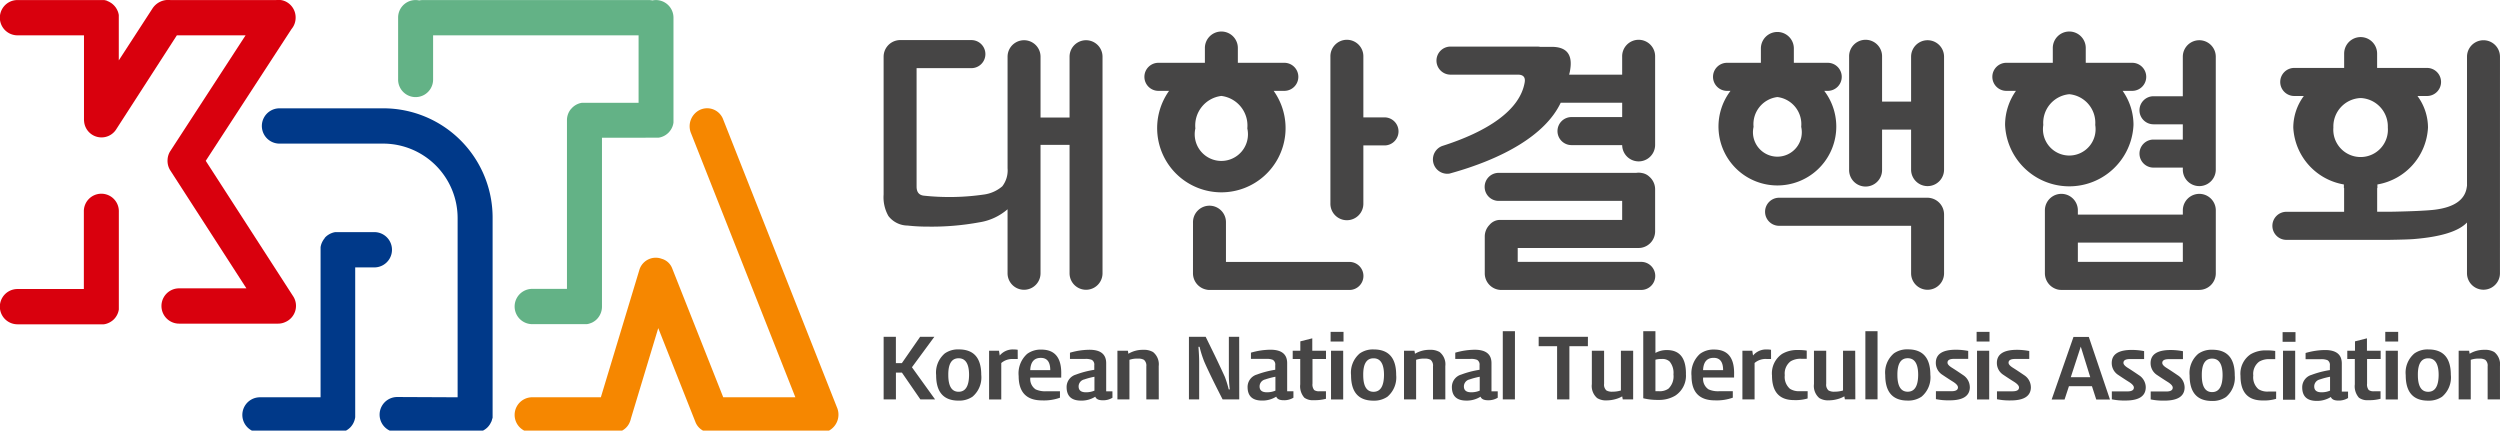 <svg xmlns="http://www.w3.org/2000/svg" xmlns:xlink="http://www.w3.org/1999/xlink" width="209" height="36" viewBox="0 0 209 36"><defs><clipPath id="a"><rect width="209" height="36" fill="none"/></clipPath></defs><g clip-path="url(#a)"><path d="M62.473,5.03H57.894v9.9c0,.461.2.712.6.76a20.084,20.084,0,0,0,4.991-.089,2.97,2.97,0,0,0,1.573-.692A2.175,2.175,0,0,0,65.5,13.4V4.074a1.378,1.378,0,1,1,2.756,0V9.157h2.426V4.074a1.378,1.378,0,1,1,2.756,0V22.18a1.378,1.378,0,1,1-2.756,0V11.444H68.255V22.18a1.378,1.378,0,1,1-2.756,0V16.827a4.693,4.693,0,0,1-2.37,1.094,21.954,21.954,0,0,1-4.247.358,15.8,15.8,0,0,1-1.75-.09,2.039,2.039,0,0,1-1.595-.8,3.169,3.169,0,0,1-.4-1.792V4.074A1.392,1.392,0,0,1,56.259,2.71a1.126,1.126,0,0,1,.237-.026h5.977a1.173,1.173,0,0,1,0,2.346m34.571,6.461h-1.8v4.837a1.378,1.378,0,1,1-2.755,0V4.074a1.378,1.378,0,1,1,2.755,0V9.146h1.8a1.173,1.173,0,0,1,0,2.345M81,22.18a1.39,1.39,0,0,0,1.106,1.361,1.147,1.147,0,0,0,.272.033h11.7a1.172,1.172,0,0,0,0-2.344H83.757V17.944a1.378,1.378,0,1,0-2.755,0ZM87.745,6.929a5.368,5.368,0,1,1-8.744,0h-.889a1.173,1.173,0,0,1,0-2.346h3.884v-1.2a1.378,1.378,0,1,1,2.755,0v1.2h3.884a1.173,1.173,0,0,1,0,2.346h-.889Zm-4.373.424A2.49,2.49,0,0,0,81.2,10.069a2.226,2.226,0,1,0,4.342,0,2.49,2.49,0,0,0-2.172-2.716M105.393,22.18V19.107a1.389,1.389,0,0,1,.391-.968,1.157,1.157,0,0,1,.891-.422h10.205V16.128H106.556a1.172,1.172,0,0,1,0-2.344h11.5a1.3,1.3,0,0,1,.2-.015,1.362,1.362,0,0,1,.284.03,1.15,1.15,0,0,1,.617.31,1.39,1.39,0,0,1,.478,1.049v3.516a1.393,1.393,0,0,1-1.106,1.363,1.207,1.207,0,0,1-.237.027H108.148v1.162h10.325a1.173,1.173,0,0,1,0,2.346H106.711a1.388,1.388,0,0,1-1.318-1.387M116.881,7.92v1.2h-4.236a1.172,1.172,0,0,0,0,2.344h4.236a1.377,1.377,0,0,0,2.754-.032V4.074a1.378,1.378,0,1,0-2.755,0v1.5h-4.433l.055-.223c.03-.149.052-.3.066-.448q.155-1.652-1.573-1.653h-.973a1.21,1.21,0,0,0-.227-.022h-7.3a1.173,1.173,0,0,0,0,2.345h5.66q.686,0,.576.647c-.4,2.344-3.121,4.117-6.915,5.324h0a1.2,1.2,0,0,0,.633,2.3c4.418-1.217,8-3.2,9.292-5.92h1.49V7.92Zm26.91,9.339V22.18a1.378,1.378,0,1,1-2.756,0V18.21H130a1.173,1.173,0,0,1,0-2.346h12.412a1.2,1.2,0,0,1,.278.033,1.394,1.394,0,0,1,1.1,1.362m-2.756-7.09h-2.426v3.344a1.378,1.378,0,1,1-2.755,0V4.074a1.378,1.378,0,1,1,2.755,0V7.825h2.426V4.074a1.378,1.378,0,1,1,2.756,0v9.44a1.378,1.378,0,1,1-2.756,0ZM129.857,7.446a2.284,2.284,0,0,1,1.991,2.491,2.042,2.042,0,1,1-3.983,0,2.284,2.284,0,0,1,1.991-2.491m4.242-.517a1.173,1.173,0,0,0,0-2.345h-2.865v-1.2a1.378,1.378,0,1,0-2.756,0v1.2h-2.863a1.173,1.173,0,0,0,0,2.345h.325a4.924,4.924,0,1,0,7.835,0Zm44.515.6a2.376,2.376,0,0,1,2.276,2.464,2.283,2.283,0,1,1-4.551,0,2.376,2.376,0,0,1,2.275-2.464m11.652-3.454a1.378,1.378,0,1,0-2.756,0V14.9H187.5q-.17,1.651-2.69,1.965c-.755.092-2.4.149-3.8.171h-1.012V15.054h.02v-.3a5.09,5.09,0,0,0,4.229-4.757,4.447,4.447,0,0,0-.881-2.639h.8a1.173,1.173,0,0,0,0-2.346h-4.172v-1.2a1.378,1.378,0,1,0-2.756,0v1.2h-4.171a1.173,1.173,0,0,0,0,2.346h.8a4.447,4.447,0,0,0-.881,2.639,5.09,5.09,0,0,0,4.229,4.757v.3h.02V17.04h-4.858a1.173,1.173,0,0,0,0,2.345H181v0c.957-.016,1.7-.037,2.032-.064,2.274-.183,3.766-.641,4.475-1.386v4.24a1.378,1.378,0,1,0,2.756,0ZM154.258,7.209a2.4,2.4,0,0,1,2.171,2.571,2.2,2.2,0,1,1-4.342,0,2.4,2.4,0,0,1,2.171-2.571m9.494,6.136H161.3a1.172,1.172,0,0,1,0-2.344h2.45V9.725H161.3a1.173,1.173,0,0,1,0-2.346h2.45V4.074a1.378,1.378,0,1,1,2.756,0v9.44a1.378,1.378,0,1,1-2.756,0Zm-8.776,3.926h8.776v-.353a1.378,1.378,0,1,1,2.756,0V22.18a1.389,1.389,0,0,1-1.378,1.389H153.558a1.16,1.16,0,0,1-.443-.089,1.4,1.4,0,0,1-.895-1.3V16.917a1.378,1.378,0,1,1,2.756,0Zm8.776,2.345h-8.776v1.608h8.776ZM152.881,4.583H149a1.173,1.173,0,0,0,0,2.346h.8a4.936,4.936,0,0,0-.908,2.851,5.373,5.373,0,0,0,10.735,0,4.931,4.931,0,0,0-.908-2.851h.8a1.173,1.173,0,0,0,0-2.346h-3.883v-1.2a1.378,1.378,0,1,0-2.755,0Z" transform="translate(18.733 0.667)" fill="#464545" fill-rule="evenodd"/><path d="M59.44,26.377H58.212l-1.546-2.244h-.5v2.244H55.139V21.144h1.024v2.2h.5l1.526-2.2h1.188l-1.872,2.545ZM63.3,24.324a2.11,2.11,0,0,1-.733,1.826,1.962,1.962,0,0,1-1.167.328q-1.872,0-1.872-2.127a2.1,2.1,0,0,1,.726-1.82,1.915,1.915,0,0,1,1.166-.335q1.88,0,1.879,2.127m-1.018.014q0-1.4-.875-1.4t-.862,1.4q0,1.4.862,1.4t.875-1.4M66.35,23h-.367a1.411,1.411,0,0,0-1.01.335v3.044H63.955V22.307h.828l.061.4A1.427,1.427,0,0,1,66,22.2a2.091,2.091,0,0,1,.346.027Zm3.635,1.553H67.4a1.042,1.042,0,0,0,.447.985,1.915,1.915,0,0,0,.9.157h1.133v.54a3.969,3.969,0,0,1-1.492.225q-1.961,0-1.961-2.038a2.183,2.183,0,0,1,.712-1.853,1.9,1.9,0,0,1,1.187-.356q1.662,0,1.662,1.963Zm-.916-.622q0-1.026-.787-1.026-.841,0-.888,1.026Zm5.2,2.306a1.479,1.479,0,0,1-.821.212q-.5,0-.617-.3a2.138,2.138,0,0,1-1.188.328q-1.207,0-1.207-1.135a1.077,1.077,0,0,1,.78-1.04,7.751,7.751,0,0,1,1.533-.4v-.383a.454.454,0,0,0-.2-.444,1.308,1.308,0,0,0-.563-.082H70.716v-.52a5.966,5.966,0,0,1,1.628-.247q1.4,0,1.4,1.122v2.353h.522Zm-1.506-.588V24.482a6.194,6.194,0,0,0-.855.226.6.6,0,0,0-.469.581q0,.493.611.492a1.791,1.791,0,0,0,.712-.137m5.378.732H77.1V23.613a.629.629,0,0,0-.2-.547.95.95,0,0,0-.5-.1,1.974,1.974,0,0,0-.712.1v3.31H74.683V22.307h.876l.04.253a2.319,2.319,0,0,1,1.234-.328,1.506,1.506,0,0,1,.828.185,1.31,1.31,0,0,1,.475,1.176Zm6.728,0h-1.39q-.421-.821-.746-1.477-.747-1.526-.862-1.868a8.483,8.483,0,0,1-.319-1.053h-.095q.061.78.061,1.272v3.126h-.855V21.144h1.4l.747,1.526q.393.813.855,1.819a9.053,9.053,0,0,1,.326,1.053h.088A9.836,9.836,0,0,1,84,24.277V21.144h.862Zm4.53-.143a1.481,1.481,0,0,1-.821.212q-.5,0-.617-.3a2.141,2.141,0,0,1-1.188.328q-1.207,0-1.207-1.135a1.077,1.077,0,0,1,.78-1.04,7.755,7.755,0,0,1,1.533-.4v-.383a.453.453,0,0,0-.2-.444,1.308,1.308,0,0,0-.563-.082H85.846v-.52a5.973,5.973,0,0,1,1.628-.247q1.4,0,1.4,1.122v2.353h.523Zm-1.506-.588V24.482a6.194,6.194,0,0,0-.855.226.6.6,0,0,0-.469.581q0,.493.611.492a1.791,1.791,0,0,0,.712-.137M92.12,23v-.69H90.974v-1.04l-1,.253v.787h-.637V23h.63v2.114a1.435,1.435,0,0,0,.346,1.122,1.2,1.2,0,0,0,.786.205,3.583,3.583,0,0,0,1.018-.117v-.629h-.536a.7.7,0,0,1-.447-.1.741.741,0,0,1-.143-.54V23Zm1.465-1.464H92.506v-.807h1.079Zm-.027,4.843H92.54V22.307h1.018Zm4.428-2.052a2.109,2.109,0,0,1-.732,1.826,1.962,1.962,0,0,1-1.167.328q-1.873,0-1.872-2.127a2.1,2.1,0,0,1,.726-1.82,1.918,1.918,0,0,1,1.167-.335q1.879,0,1.879,2.127m-1.017.014q0-1.4-.876-1.4t-.861,1.4q0,1.4.861,1.4t.876-1.4m5.127,2.038h-1.031V23.613a.629.629,0,0,0-.2-.547.953.953,0,0,0-.5-.1,1.974,1.974,0,0,0-.712.1v3.31H98.642V22.307h.875l.041.253a2.318,2.318,0,0,1,1.234-.328,1.507,1.507,0,0,1,.828.185,1.31,1.31,0,0,1,.475,1.176Zm4.381-.143a1.479,1.479,0,0,1-.821.212q-.5,0-.617-.3a2.138,2.138,0,0,1-1.188.328q-1.207,0-1.207-1.135a1.077,1.077,0,0,1,.78-1.04,7.751,7.751,0,0,1,1.533-.4v-.383a.454.454,0,0,0-.2-.444,1.308,1.308,0,0,0-.563-.082h-1.268v-.52a5.966,5.966,0,0,1,1.628-.247q1.4,0,1.4,1.122v2.353h.522Zm-1.506-.588V24.482a6.194,6.194,0,0,0-.855.226.6.6,0,0,0-.468.581q0,.493.61.492a1.791,1.791,0,0,0,.712-.137m2.943.732H106.9v-5.7h1.018Zm6.1-4.446h-1.546v4.446H111.44V21.931H109.9v-.787h4.118Zm3.784,4.446h-.868l-.048-.253a2.25,2.25,0,0,1-.543.226,2.763,2.763,0,0,1-.739.109,1.4,1.4,0,0,1-.808-.191,1.326,1.326,0,0,1-.447-1.169V22.307h1.024v2.77a.637.637,0,0,0,.2.554.948.948,0,0,0,.5.1,2.43,2.43,0,0,0,.706-.1V22.307H117.8Zm4.409-2.154a1.989,1.989,0,0,1-.889,1.84,2.606,2.606,0,0,1-1.4.356,5.034,5.034,0,0,1-1.275-.137V20.672h1.018v1.82a1.912,1.912,0,0,1,.964-.24q1.587,0,1.587,1.97m-1.045.075a1.482,1.482,0,0,0-.319-1.087.873.873,0,0,0-.638-.213,1.808,1.808,0,0,0-.549.061v2.634h.3a1.274,1.274,0,0,0,.787-.213,1.422,1.422,0,0,0,.421-1.183m5.066.253h-2.585a1.042,1.042,0,0,0,.447.985,1.914,1.914,0,0,0,.9.157h1.133v.54a3.965,3.965,0,0,1-1.492.225q-1.96,0-1.96-2.038a2.183,2.183,0,0,1,.712-1.853,1.9,1.9,0,0,1,1.187-.356q1.662,0,1.662,1.963Zm-.916-.622q0-1.026-.787-1.026-.841,0-.889,1.026Zm4.008-.93h-.367a1.41,1.41,0,0,0-1.01.335v3.044h-1.018V22.307h.827l.061.4a1.425,1.425,0,0,1,1.16-.506,2.1,2.1,0,0,1,.346.027Zm3.058,3.3a3.546,3.546,0,0,1-1.133.137q-1.845,0-1.845-2.052a1.953,1.953,0,0,1,.848-1.812,2.457,2.457,0,0,1,1.309-.322,4.4,4.4,0,0,1,.746.048v.684h-.447a1.6,1.6,0,0,0-.9.212,1.28,1.28,0,0,0-.489,1.156,1.313,1.313,0,0,0,.434,1.142,1.4,1.4,0,0,0,.814.2h.665Zm3.988.075H135.5l-.048-.253a2.261,2.261,0,0,1-.543.226,2.771,2.771,0,0,1-.74.109,1.4,1.4,0,0,1-.808-.191,1.328,1.328,0,0,1-.447-1.169V22.307h1.024v2.77a.637.637,0,0,0,.2.554.945.945,0,0,0,.5.1,2.427,2.427,0,0,0,.706-.1V22.307h1.018Zm1.857,0h-1.018v-5.7h1.018Zm4.415-2.052a2.11,2.11,0,0,1-.733,1.826,1.961,1.961,0,0,1-1.167.328q-1.872,0-1.872-2.127a2.1,2.1,0,0,1,.726-1.82,1.915,1.915,0,0,1,1.166-.335q1.879,0,1.879,2.127m-1.018.014q0-1.4-.875-1.4t-.862,1.4q0,1.4.862,1.4t.875-1.4m4.32,1.006q0,1.115-1.689,1.115a5.263,5.263,0,0,1-1.147-.1v-.663h1.3q.543,0,.543-.322,0-.2-.38-.451-.346-.212-.956-.622a1.171,1.171,0,0,1-.515-.978q0-1.095,1.682-1.095a5.47,5.47,0,0,1,1.025.1v.664h-1.188q-.543,0-.543.315,0,.191.359.417.34.212.964.636a1.213,1.213,0,0,1,.543.992m1.647-3.81h-1.079v-.807h1.079Zm-.027,4.843h-1.018V22.307h1.018Zm3.486-1.033q0,1.115-1.689,1.115a5.263,5.263,0,0,1-1.147-.1v-.663h1.3q.543,0,.543-.322,0-.2-.38-.451-.346-.212-.956-.622a1.171,1.171,0,0,1-.515-.978q0-1.095,1.683-1.095a5.464,5.464,0,0,1,1.024.1v.664h-1.188q-.542,0-.543.315,0,.191.359.417.34.212.964.636a1.211,1.211,0,0,1,.543.992m6.613,1.033h-1.147l-.36-1.115H154.23l-.366,1.115h-1.079l1.825-5.233h1.282Zm-1.648-1.867-.794-2.558-.835,2.558Zm4.639.834q0,1.115-1.689,1.115a5.263,5.263,0,0,1-1.147-.1v-.663h1.3q.543,0,.543-.322,0-.2-.38-.451-.346-.212-.956-.622a1.171,1.171,0,0,1-.515-.978q0-1.095,1.683-1.095a5.464,5.464,0,0,1,1.024.1v.664H159.33q-.543,0-.543.315,0,.191.359.417.34.212.964.636a1.213,1.213,0,0,1,.543.992m3.248,0q0,1.115-1.689,1.115a5.259,5.259,0,0,1-1.147-.1v-.663h1.3q.542,0,.543-.322,0-.2-.38-.451-.346-.212-.956-.622a1.171,1.171,0,0,1-.515-.978q0-1.095,1.682-1.095a5.454,5.454,0,0,1,1.024.1v.664h-1.187q-.543,0-.543.315,0,.191.36.417.339.212.964.636a1.213,1.213,0,0,1,.543.992m4.191-1.019a2.109,2.109,0,0,1-.732,1.826,1.962,1.962,0,0,1-1.167.328q-1.873,0-1.872-2.127a2.1,2.1,0,0,1,.726-1.82,1.915,1.915,0,0,1,1.167-.335q1.879,0,1.879,2.127m-1.017.014q0-1.4-.876-1.4t-.861,1.4q0,1.4.861,1.4t.876-1.4m4.476,1.963a3.548,3.548,0,0,1-1.133.137q-1.845,0-1.845-2.052a1.953,1.953,0,0,1,.848-1.812,2.459,2.459,0,0,1,1.309-.322,4.4,4.4,0,0,1,.746.048v.684h-.447a1.6,1.6,0,0,0-.9.212,1.279,1.279,0,0,0-.488,1.156,1.311,1.311,0,0,0,.434,1.142,1.392,1.392,0,0,0,.814.2h.665Zm1.62-4.768h-1.079v-.807h1.079Zm-.027,4.843h-1.018V22.307h1.018Zm4.421-.143a1.478,1.478,0,0,1-.821.212q-.5,0-.617-.3a2.139,2.139,0,0,1-1.188.328q-1.207,0-1.207-1.135a1.077,1.077,0,0,1,.78-1.04,7.75,7.75,0,0,1,1.533-.4v-.383a.454.454,0,0,0-.2-.444,1.308,1.308,0,0,0-.563-.082h-1.268v-.52a5.966,5.966,0,0,1,1.628-.247q1.4,0,1.4,1.122v2.353h.522Zm-1.506-.588V24.482a6.194,6.194,0,0,0-.855.226.6.6,0,0,0-.468.581q0,.493.61.492a1.791,1.791,0,0,0,.712-.137M180.291,23v-.69h-1.147v-1.04l-1,.253v.787H177.5V23h.63v2.114a1.435,1.435,0,0,0,.346,1.122,1.2,1.2,0,0,0,.786.205,3.58,3.58,0,0,0,1.018-.117v-.629h-.536a.7.7,0,0,1-.447-.1.741.741,0,0,1-.143-.54V23Zm1.464-1.464h-1.079v-.807h1.079Zm-.027,4.843H180.71V22.307h1.018Zm4.429-2.052a2.11,2.11,0,0,1-.733,1.826,1.96,1.96,0,0,1-1.167.328q-1.872,0-1.872-2.127a2.1,2.1,0,0,1,.726-1.82,1.915,1.915,0,0,1,1.166-.335q1.88,0,1.879,2.127m-1.018.014q0-1.4-.875-1.4t-.862,1.4q0,1.4.862,1.4t.875-1.4m5.127,2.038h-1.031V23.613a.629.629,0,0,0-.2-.547.95.95,0,0,0-.5-.1,1.974,1.974,0,0,0-.712.1v3.31h-1.011V22.307h.875l.041.253a2.32,2.32,0,0,1,1.235-.328,1.5,1.5,0,0,1,.827.185,1.31,1.31,0,0,1,.475,1.176Z" transform="translate(18.733 7.014)" fill="#464545"/><path d="M1.463.015H8.522l.037,0,.037,0,.037,0,.037,0,.036,0,.036.006.036.007.035.008.036.009.035.01.034.01.034.011L8.986.1l.033.013.033.014.033.015.032.015.032.016L9.18.193h0l.031.017.03.018.03.019.03.02.029.02.029.021h0L9.386.33l.028.022L9.44.376,9.466.4l.026.024.025.025.025.026L9.566.5l.023.027.023.027.022.027.022.028.02.029h0L9.7.667,9.716.7l.019.03.018.03h0l.017.031L9.786.82,9.8.852l.015.032.014.033L9.845.95l.013.033.012.034.011.035.01.035.01.035.008.035.008.036.007.036.007.036,0,.036,0,.037,0,.037,0,.038V5.058L12.75.715a1.574,1.574,0,0,1,1.5-.7h8.838A1.377,1.377,0,0,1,24,.2a1.482,1.482,0,0,1,.714,1.327,1.475,1.475,0,0,1-.344.913L17.2,13.456l7.34,11.372a1.474,1.474,0,0,1-.676,2.1,1.441,1.441,0,0,1-.617.138H14.973a1.475,1.475,0,0,1,0-2.95H20.6l-6.392-9.905a1.478,1.478,0,0,1-.2-.834v0a1.479,1.479,0,0,1,.2-.691L20.53,2.964H14.785L9.744,10.776a1.459,1.459,0,0,1-2.713-.616,1.44,1.44,0,0,1-.01-.17V2.964H1.463a1.475,1.475,0,0,1,0-2.95m0,24.158a1.475,1.475,0,0,0,0,2.95h7.1l.037,0,.037,0,.037,0,.036-.005.036-.006.036-.007.035-.008.036-.009.035-.01.034-.01.034-.012.034-.012.033-.013.033-.013.033-.015.032-.015.032-.016.031-.017.031-.018.03-.018.03-.019.03-.019.029-.02.029-.021.028-.021.028-.022.026-.023.026-.023.026-.024.025-.025.025-.025.024-.026.023-.027.023-.027.022-.027.022-.028.02-.029.02-.029.019-.03.019-.03.018-.03.017-.031.017-.032.016-.032.015-.032.014-.033.013-.033.013-.033.012-.035.011-.034.01-.035.01-.035.008-.036.008-.035.007-.036.007-.036,0-.036,0-.037,0-.037,0-.038V17.706a1.463,1.463,0,1,0-2.925,0v6.466Z" transform="translate(0 -0.01)" fill="#d9000d" fill-rule="evenodd"/><path d="M24.843,6.658V1.486A1.46,1.46,0,0,1,26.608.043a1.461,1.461,0,0,1,.3-.032H45.8a1.423,1.423,0,0,1,.3.032,1.433,1.433,0,0,1,.3-.032,1.473,1.473,0,0,1,1.463,1.475v8.647l0,.037,0,.038,0,.036-.005.036-.006.037-.007.036-.008.036-.008.035-.01.035-.01.035-.011.035-.011.034-.014.033-.013.033h0l-.014.032-.015.033-.016.032h0l-.017.031-.016.031h0l-.018.03-.02.03-.019.029h0l-.02.029-.021.029-.021.028-.023.028-.023.027-.022.027-.024.026-.025.026-.025.024h0l-.026.024-.026.024-.028.023-.027.022-.028.022-.029.021-.028.021-.03.019-.029.019-.031.018-.031.018-.031.016-.032.016-.033.015-.033.015-.033.013-.033.013-.034.012-.034.012-.034.01-.034.009-.035.009h0L46.7,11.5l-.036.007-.036.006-.037.005-.037,0-.036,0-.038,0-.037,0H41.885V25.646a1.475,1.475,0,0,1-.291.88l-.022.029-.022.027-.022.027-.023.027-.025.025-.024.026-.025.025-.026.024-.026.024h0l-.026.023-.028.022h0l-.028.021-.028.021h0l-.028.02-.029.019-.031.019-.03.018h0l-.03.018-.032.016h0l-.031.016-.032.015h0L40.99,27l-.033.013-.033.013-.034.012-.034.012-.034.01-.035.01-.035.009-.035.008-.036.007-.036.006-.036.005-.037,0-.037,0-.037,0H36.058a1.475,1.475,0,0,1,0-2.95h2.9V10.057a1.459,1.459,0,0,1,.1-.539l.013-.033.014-.033.015-.033h0l.016-.032.017-.031.017-.032.018-.03.019-.03.02-.029.02-.03.02-.029.022-.028L39.3,9.12l.022-.027.023-.027.024-.026.025-.025.025-.025.026-.024.026-.024.026-.022.028-.022.027-.022.028-.021.03-.021.029-.019.03-.019.031-.018.031-.018.031-.016.031-.016h0l.033-.015.033-.014.033-.014.033-.013.034-.012.034-.011h0l.034-.01h0l.034-.009.035-.009h0l.036-.007.036-.007h0L40.2,8.6h0l.036,0h0l.037,0,.036,0,.037,0h4.6V2.961H27.767v3.7a1.462,1.462,0,1,1-2.925,0" transform="translate(8.44 -0.006)" fill="#63b286" fill-rule="evenodd"/><path d="M33.116,30.924V15.972a6.23,6.23,0,0,0-6.2-6.255H18.225a1.475,1.475,0,0,1,0-2.95h8.687a9.138,9.138,0,0,1,9.129,9.205h0V32.437l0,.038,0,.037,0,.038,0,.036,0,.037-.007.036-.007.036L36,32.731,36,32.766l-.01.035-.01.035-.011.035-.011.034-.013.033-.013.033L35.912,33l-.015.032h0l-.016.032-.017.032-.017.031-.017.031-.019.03h0l-.019.03-.02.029-.021.029-.022.028-.022.028-.023.027-.023.027-.024.026-.025.025h0l-.025.024-.025.024-.026.023h0l-.027.022h0l-.027.022-.028.022-.029.021-.029.021-.03.019-.03.019-.03.018-.031.018-.031.016-.032.016-.032.015-.033.015h0l-.033.013-.034.013-.034.012h0l-.034.011-.034.01-.035.01-.036.009-.035.008-.036.007-.036.006-.036,0h0l-.037,0h0l-.037,0-.037,0H28.069a1.475,1.475,0,0,1,0-2.95ZM23.1,17.117h-.075l-.037,0-.037,0-.037,0-.036,0-.036.007-.036.007-.036.008-.035.009-.035.01-.034.01-.034.012-.034.012-.033.013-.033.013-.033.015-.032.015-.032.016-.031.017-.031.018-.031.018-.03.019-.03.019-.029.02-.029.021-.028.022-.028.022-.026.023-.026.024-.026.024-.025.025-.025.026-.024.026L22,17.628l-.023.027-.022.027-.022.029-.02.029-.02.029-.019.03-.019.03-.017.03-.017.031-.017.032-.016.032-.015.032-.014.033-.014.033-.013.033-.012.035-.011.034-.01.035-.01.035-.008.036-.008.035-.007.036-.007.036,0,.036,0,.037,0,.037,0,.038V30.924H16.594a1.475,1.475,0,0,0,0,2.95h6.586l.037,0,.037,0,.037,0,.036,0,.036-.006.036-.007.036-.008.035-.009.036-.01.034-.01.034-.012.033-.012.034-.013.033-.014.033-.015.032-.015.032-.016L23.8,33.7l.031-.018.03-.018.03-.019.03-.019.029-.021.028-.021.028-.022.027-.022.027-.023.026-.023.026-.024.025-.025.025-.025.023-.026.023-.027.023-.027.022-.028.021-.028.021-.029.02-.029.02-.03.018-.03.018-.031.017-.031.017-.032.016-.032L24.437,33l.014-.033.014-.033.013-.033.011-.034.011-.035.01-.035.009-.035.009-.035.008-.036.007-.036.006-.036.005-.037,0-.036,0-.038,0-.037V20.066h1.6a1.475,1.475,0,0,0,0-2.95Z" transform="translate(5.141 2.289)" fill="#003989" fill-rule="evenodd"/><path d="M39.319,30.921H33.585a1.475,1.475,0,0,0,0,2.95h6.822a1.4,1.4,0,0,0,1.348-.919,1.416,1.416,0,0,0,.078-.256l2.284-7.556,3.124,7.89a1.377,1.377,0,0,0,1.312.84h9.195a1.483,1.483,0,0,0,.616-.147,1.523,1.523,0,0,0,.688-1.967L49.51,7.609a1.429,1.429,0,0,0-1.951-.694,1.524,1.524,0,0,0-.688,1.967l8.708,22.039h-6.03l-4.277-10.8a1.319,1.319,0,0,0-.818-.762l-.012,0a1.431,1.431,0,0,0-1.886.857Z" transform="translate(10.913 2.29)" fill="#f68700" fill-rule="evenodd"/></g></svg>